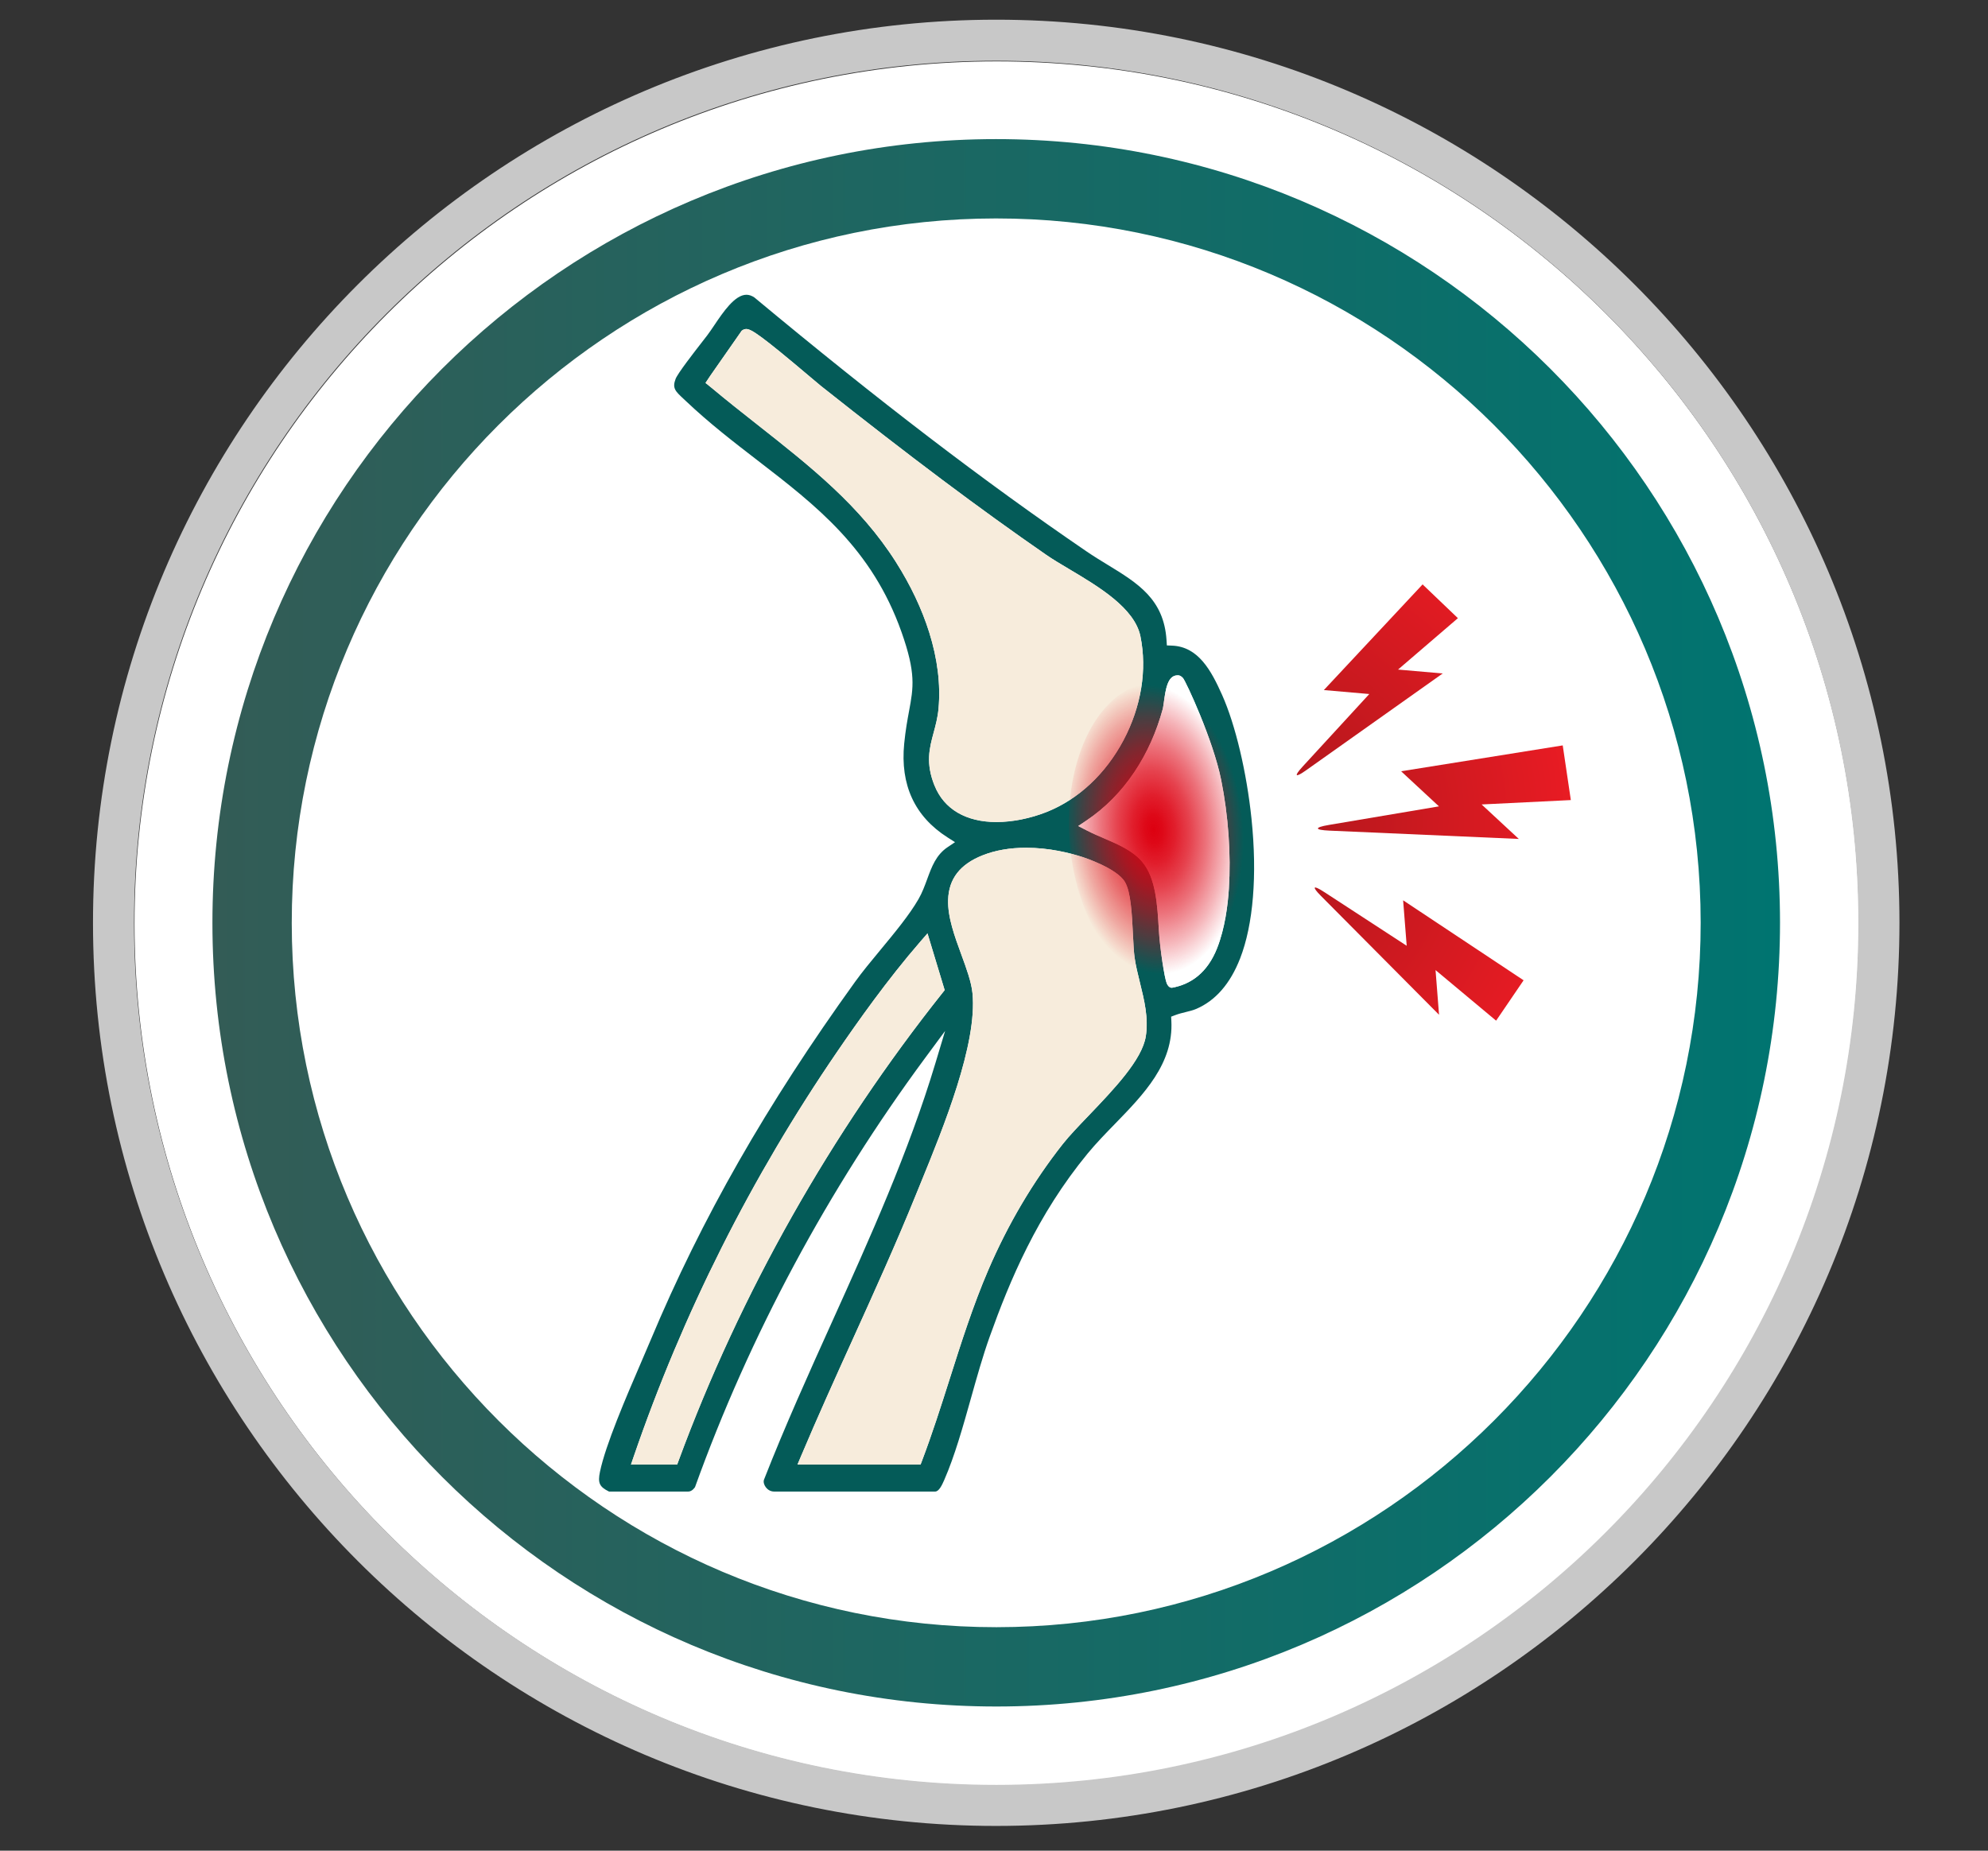 <svg xmlns="http://www.w3.org/2000/svg" xmlns:xlink="http://www.w3.org/1999/xlink" id="Autres" viewBox="0 0 1375.62 1280.75"><rect x="0" y="0" width="1375.62" height="1280.75" fill="#333333" stroke="none"/><defs><style>      .cls-1 {        fill: #f7ecdc;      }      .cls-2 {        fill: #045b58;      }      .cls-3 {        fill: #fff;      }      .cls-4 {        fill: url(#Dégradé_sans_nom_99);      }      .cls-5 {        fill: url(#Dégradé_sans_nom_86);      }      .cls-6 {        fill: url(#Dégradé_sans_nom_63);      }      .cls-7 {        fill: #c8c8c8;      }      .cls-8 {        fill: url(#Dégradé_sans_nom_63-3);      }      .cls-9 {        fill: url(#Dégradé_sans_nom_63-2);      }    </style><linearGradient id="D&#xE9;grad&#xE9;_sans_nom_99" data-name="D&#xE9;grad&#xE9; sans nom 99" x1="146.99" y1="638.63" x2="1231.7" y2="638.63" gradientUnits="userSpaceOnUse"><stop offset="0" stop-color="#335c56"></stop><stop offset="1" stop-color="#007470"></stop></linearGradient><radialGradient id="D&#xE9;grad&#xE9;_sans_nom_63" data-name="D&#xE9;grad&#xE9; sans nom 63" cx="866.34" cy="585.68" fx="866.34" fy="585.68" r="234.08" gradientUnits="userSpaceOnUse"><stop offset="0" stop-color="#ab161b"></stop><stop offset="1" stop-color="#ec1c24"></stop></radialGradient><radialGradient id="D&#xE9;grad&#xE9;_sans_nom_63-2" data-name="D&#xE9;grad&#xE9; sans nom 63" cx="867.34" cy="565.68" fx="867.34" fy="565.68" r="234.08" xlink:href="#D&#xE9;grad&#xE9;_sans_nom_63"></radialGradient><radialGradient id="D&#xE9;grad&#xE9;_sans_nom_63-3" data-name="D&#xE9;grad&#xE9; sans nom 63" cx="871.34" cy="562.68" fx="871.34" fy="562.68" r="234.08" xlink:href="#D&#xE9;grad&#xE9;_sans_nom_63"></radialGradient><radialGradient id="D&#xE9;grad&#xE9;_sans_nom_86" data-name="D&#xE9;grad&#xE9; sans nom 86" cx="773.83" cy="577.45" fx="773.83" fy="577.45" r="97.59" gradientTransform="translate(240.98 -2.01) rotate(-4.48) scale(.66 1.07)" gradientUnits="userSpaceOnUse"><stop offset="0" stop-color="#dd0010"></stop><stop offset=".09" stop-color="#dd0010" stop-opacity=".97"></stop><stop offset=".23" stop-color="#dd0010" stop-opacity=".88"></stop><stop offset=".39" stop-color="#dd0010" stop-opacity=".74"></stop><stop offset=".56" stop-color="#dd0010" stop-opacity=".55"></stop><stop offset=".76" stop-color="#dd0010" stop-opacity=".29"></stop><stop offset=".96" stop-color="#dd0010" stop-opacity="0"></stop></radialGradient></defs><g><g><path class="cls-3" d="M689.43,42.48c-329.29.14-596.48,267.55-596.34,596.84.14,329.29,267.55,596.48,596.84,596.34,329.29-.14,596.48-267.55,596.34-596.84-.14-329.29-267.55-596.48-596.84-596.34h0Z"></path><path class="cls-7" d="M689.35,42.04c329.15,0,596.45,267.15,596.59,596.34.14,329.29-267.05,596.7-596.34,596.84h-.25c-329.15,0-596.45-267.15-596.59-596.34-.14-329.29,267.05-596.7,596.34-596.84h.25M689.35,13.63h-.25c-344.64.14-624.89,280.63-624.75,625.26.14,344.48,280.52,624.74,625,624.74,344.89-.14,625.15-280.63,625-625.26-.14-344.48-280.52-624.74-625-624.74h0Z"></path></g><path class="cls-4" d="M689.14,151.17c268.62-.11,487.55,218.64,487.66,487.26.11,268.62-218.64,487.55-487.26,487.66-268.62.11-487.55-218.64-487.66-487.26-.11-268.62,218.64-487.55,487.26-487.66M689.12,96.27c-299.36.12-542.25,243.22-542.13,542.58.12,299.36,243.22,542.25,542.58,542.13,299.36-.12,542.25-243.22,542.13-542.58-.12-299.36-243.22-542.25-542.58-542.13h0Z"></path></g><g><path class="cls-6" d="M916.13,617.21l57.25,37.31-2.47-31.46,83.36,55.35-19.02,27.94-41.91-35,2.42,30.92-81.74-82.28c-6.44-6.48-5.5-7.73,2.09-2.77Z"></path><path class="cls-9" d="M919.43,570.91l76.27-12.87-26.19-24.29,111.84-17.9,5.61,37.84-61.73,3.03,25.74,23.87-131.15-5.76c-10.33-.45-10.51-2.21-.39-3.91Z"></path><path class="cls-8" d="M901.27,530.62l46.23-50.32-31.44-2.75,68.32-73.11,24.43,23.36-41.42,35.57,30.9,2.7-94.62,67.07c-7.46,5.29-8.53,4.16-2.39-2.52Z"></path></g><path class="cls-2" d="M858.09,663.34c9.14-23.46,11.95-57.81,7.9-96.73-3.35-32.28-11.15-65.13-20.36-85.72-7.52-16.83-16.39-33.33-34.57-34.08l-3.64-.15-.23-3.64c-1.82-28.37-19.84-39.38-40.71-52.13-4.79-2.92-9.74-5.95-14.58-9.25-70.79-48.32-143.87-104.2-229.97-175.84-1.87-1.22-3.65-1.81-5.44-1.81-8.03,0-16.21,12.16-22.19,21.04-1.73,2.56-3.36,4.99-4.89,7-.92,1.21-2.23,2.89-3.75,4.85-5.41,6.96-16.67,21.43-18.16,25.32-2.46,6.41-.18,8.54,5.34,13.68.53.49,1.07,1,1.62,1.52,16.14,15.33,33.18,28.46,49.66,41.16,40.74,31.4,79.21,61.05,99.68,118.83,10.09,28.49,8.26,38.38,5.22,54.77-1.14,6.13-2.42,13.09-3.35,22.45-2.83,28.57,7.25,50.4,29.95,64.89l5.22,3.33-5.14,3.45c-7.97,5.35-10.95,13.48-14.11,22.09-1.69,4.6-3.43,9.36-6,13.83-6.22,10.84-16.47,23.24-26.39,35.22-6.48,7.83-12.61,15.23-17.5,22.03-61.3,85.08-106.24,163.83-141.43,247.83-1.92,4.59-4.25,10-6.72,15.72-10.35,24.01-24.53,56.89-28.4,75.57-1.59,7.67-.42,10.38,6.27,13.66h54.84c2.79,0,4.68-3.11,4.68-3.11,18.72-52.08,41.78-103.78,68.55-153.69,26.72-49.82,57.22-98.01,90.64-143.24l13.85-18.74-6.71,22.31c-18.55,61.68-45.45,121.26-71.46,178.88-16.09,35.64-32.72,72.49-47.15,109.34-1.11,2.99,2.05,8.24,6.94,8.24h111.49c2.68,0,4.75-4.5,6.34-8.13,7.19-16.44,12.92-36.84,18.46-56.57,4.04-14.39,8.22-29.27,12.92-42.42,13.91-38.88,32.84-84.36,67.81-126.83,5.77-7.01,12.44-13.87,18.9-20.51,19.94-20.51,40.56-41.71,39.01-71.23l-.15-2.94,2.75-1.05c2.47-.94,4.96-1.56,7.38-2.15,2.61-.64,5.08-1.24,7.32-2.21,13.3-5.74,23.48-17.47,30.25-34.84ZM652.36,686.87c-38.46,48.34-73.53,100.39-104.23,154.73-30.94,54.76-57.37,111.71-78.57,169.26l-.98,2.65h-31.96l1.84-5.37c33.93-98.98,81.33-193.32,140.9-280.4,13.68-19.99,34.53-49.65,57.62-76.25l4.81-5.54,2.13,7.03,9.14,30.2.62,2.03-1.32,1.66ZM646.73,543.86c-6.38-15.76-3.6-26.06-.66-36.95,1.37-5.09,2.8-10.36,3.36-16.56,1.5-16.59-.67-34.33-6.44-52.71-5.09-16.2-12.84-32.58-23.05-48.68-24.76-39.06-59.24-66.23-95.75-95-10.49-8.26-21.33-16.8-31.8-25.57l-4.2-3.39,3.52-5.28,21.09-30.22.42-.6.6-.42c.74-.51,1.63-.79,2.57-.79h0c3.54,0,10.51,4.65,44.54,33.43,3.4,2.88,6.09,5.15,7.13,5.98,61.71,48.94,109.8,85,155.92,116.9,4.42,3.06,10.01,6.38,15.93,9.9,20.15,11.97,45.23,26.88,49.22,46.47,4.72,23.2.56,48.73-11.72,71.9-12.37,23.34-31.29,40.99-53.26,49.69-11.28,4.46-23.59,6.92-34.66,6.92-21.02,0-36.2-8.9-42.74-25.05ZM792.84,717.22c-2.54,16.18-22.18,36.7-39.51,54.8-6.96,7.27-13.54,14.14-17.85,19.6-20.62,26.13-38.03,55.59-51.75,87.58-10.44,24.33-18.65,50.13-26.58,75.08-5.95,18.7-12.1,38.03-19.15,56.62l-.99,2.61h-85.16l2.37-5.63c11.47-27.2,23.86-54.55,35.84-81,14.77-32.61,30.05-66.33,43.7-100.01,1.09-2.7,2.26-5.55,3.48-8.53,15.62-38.23,39.21-96,35.67-131.09-.78-7.78-4.14-16.92-7.69-26.6-4.67-12.74-9.51-25.9-9.15-37.93.43-14.52,8.21-24.58,23.81-30.78,8.77-3.48,18.9-5.25,30.11-5.25,16.04,0,30.35,3.57,39.52,6.56.95.31,23.28,7.68,28.86,17.04,4.14,6.95,4.89,22.02,5.6,36.61.3,6.12.59,11.91,1.12,15.7.8,5.7,2.21,11.39,3.7,17.42,2.98,12.04,6.06,24.49,4.06,37.21ZM811.21,683.52s-2.32.63-3.86-2.98-4.71-23.98-5.46-36.79c-1.04-17.79-2.11-36.19-11.54-47.34-6.54-7.74-16.57-12.03-26.27-16.19-3.96-1.7-8.06-3.46-11.89-5.43l-6.09-3.14,5.69-3.82c12.95-8.69,24.14-20.03,33.26-33.69,8.63-12.92,15.21-27.59,19.56-43.61.21-.78.47-2.69.73-4.53,1.2-8.73,2.56-18.63,9.42-18.63.43,0,1.88-.28,3.84,1.92s20.84,42.74,26.39,70.43c4.97,24.81,6.86,51.58,5.34,75.37-.71,11.11-2.7,27.24-8.12,41.03-6.82,17.36-18.44,25.08-31.01,27.4Z"></path><path class="cls-1" d="M652.36,686.87c-38.46,48.34-73.53,100.39-104.23,154.73-30.94,54.76-57.37,111.71-78.57,169.26l-.98,2.65h-31.96l1.84-5.37c33.93-98.98,81.33-193.32,140.9-280.4,13.68-19.99,34.53-49.65,57.62-76.25l4.81-5.54,2.13,7.03,9.14,30.2.62,2.03-1.32,1.66Z"></path><path class="cls-1" d="M792.84,717.22c-2.54,16.18-22.18,36.7-39.51,54.8-6.96,7.27-13.54,14.14-17.85,19.6-20.62,26.13-38.03,55.59-51.75,87.58-10.44,24.33-18.65,50.13-26.58,75.08-5.95,18.7-12.1,38.03-19.15,56.62l-.99,2.61h-85.16l2.37-5.63c11.47-27.2,23.86-54.55,35.84-81,14.77-32.61,30.05-66.33,43.7-100.01,1.09-2.7,2.26-5.55,3.48-8.53,15.62-38.23,39.21-96,35.67-131.09-.78-7.78-4.14-16.92-7.69-26.6-4.67-12.74-9.51-25.9-9.15-37.93.43-14.52,8.21-24.58,23.81-30.78,8.77-3.48,18.9-5.25,30.11-5.25,16.04,0,30.35,3.57,39.52,6.56.95.31,23.28,7.68,28.86,17.04,4.14,6.95,4.89,22.02,5.6,36.61.3,6.12.59,11.91,1.12,15.7.8,5.7,2.21,11.39,3.7,17.42,2.98,12.04,6.06,24.49,4.06,37.21Z"></path><path class="cls-3" d="M811.21,683.52s-2.32.63-3.86-2.98-4.71-23.98-5.46-36.79c-1.04-17.79-2.11-36.19-11.54-47.34-6.54-7.74-16.57-12.03-26.27-16.19-3.96-1.7-8.06-3.46-11.89-5.43l-6.09-3.14,5.69-3.82c12.95-8.69,24.14-20.03,33.26-33.69,8.63-12.92,15.21-27.59,19.56-43.61.21-.78.47-2.69.73-4.53,1.2-8.73,2.56-18.63,9.42-18.63.43,0,1.88-.28,3.84,1.92s20.84,42.74,26.39,70.43c4.97,24.81,6.86,51.58,5.34,75.37-.71,11.11-2.7,27.24-8.12,41.03-6.82,17.36-18.44,25.08-31.01,27.4Z"></path><path class="cls-1" d="M646.73,543.86c-6.38-15.76-3.6-26.06-.66-36.95,1.37-5.09,2.8-10.36,3.36-16.56,1.5-16.59-.67-34.33-6.44-52.71-5.09-16.2-12.84-32.58-23.05-48.68-24.76-39.06-59.24-66.23-95.75-95-10.49-8.26-21.33-16.8-31.8-25.57l-4.2-3.39,3.52-5.28,21.09-30.22.42-.6.6-.42c.74-.51,1.63-.79,2.57-.79h0c3.54,0,10.51,4.65,44.54,33.43,3.4,2.88,6.09,5.15,7.13,5.98,61.71,48.94,109.8,85,155.92,116.9,4.42,3.06,10.01,6.38,15.93,9.9,20.15,11.97,45.23,26.88,49.22,46.47,4.72,23.2.56,48.73-11.72,71.9-12.37,23.34-31.29,40.99-53.26,49.69-11.28,4.46-23.59,6.92-34.66,6.92-21.02,0-36.2-8.9-42.74-25.05Z"></path><path class="cls-5" d="M862.34,571.66c4.55,58.07-13.21,108.25-49.05,111.06-35.85,2.81-68.6-41.98-73.15-100.05-4.55-58.07,20.81-107.42,56.66-110.23,35.85-2.81,60.99,41.15,65.54,99.21Z"></path></svg>